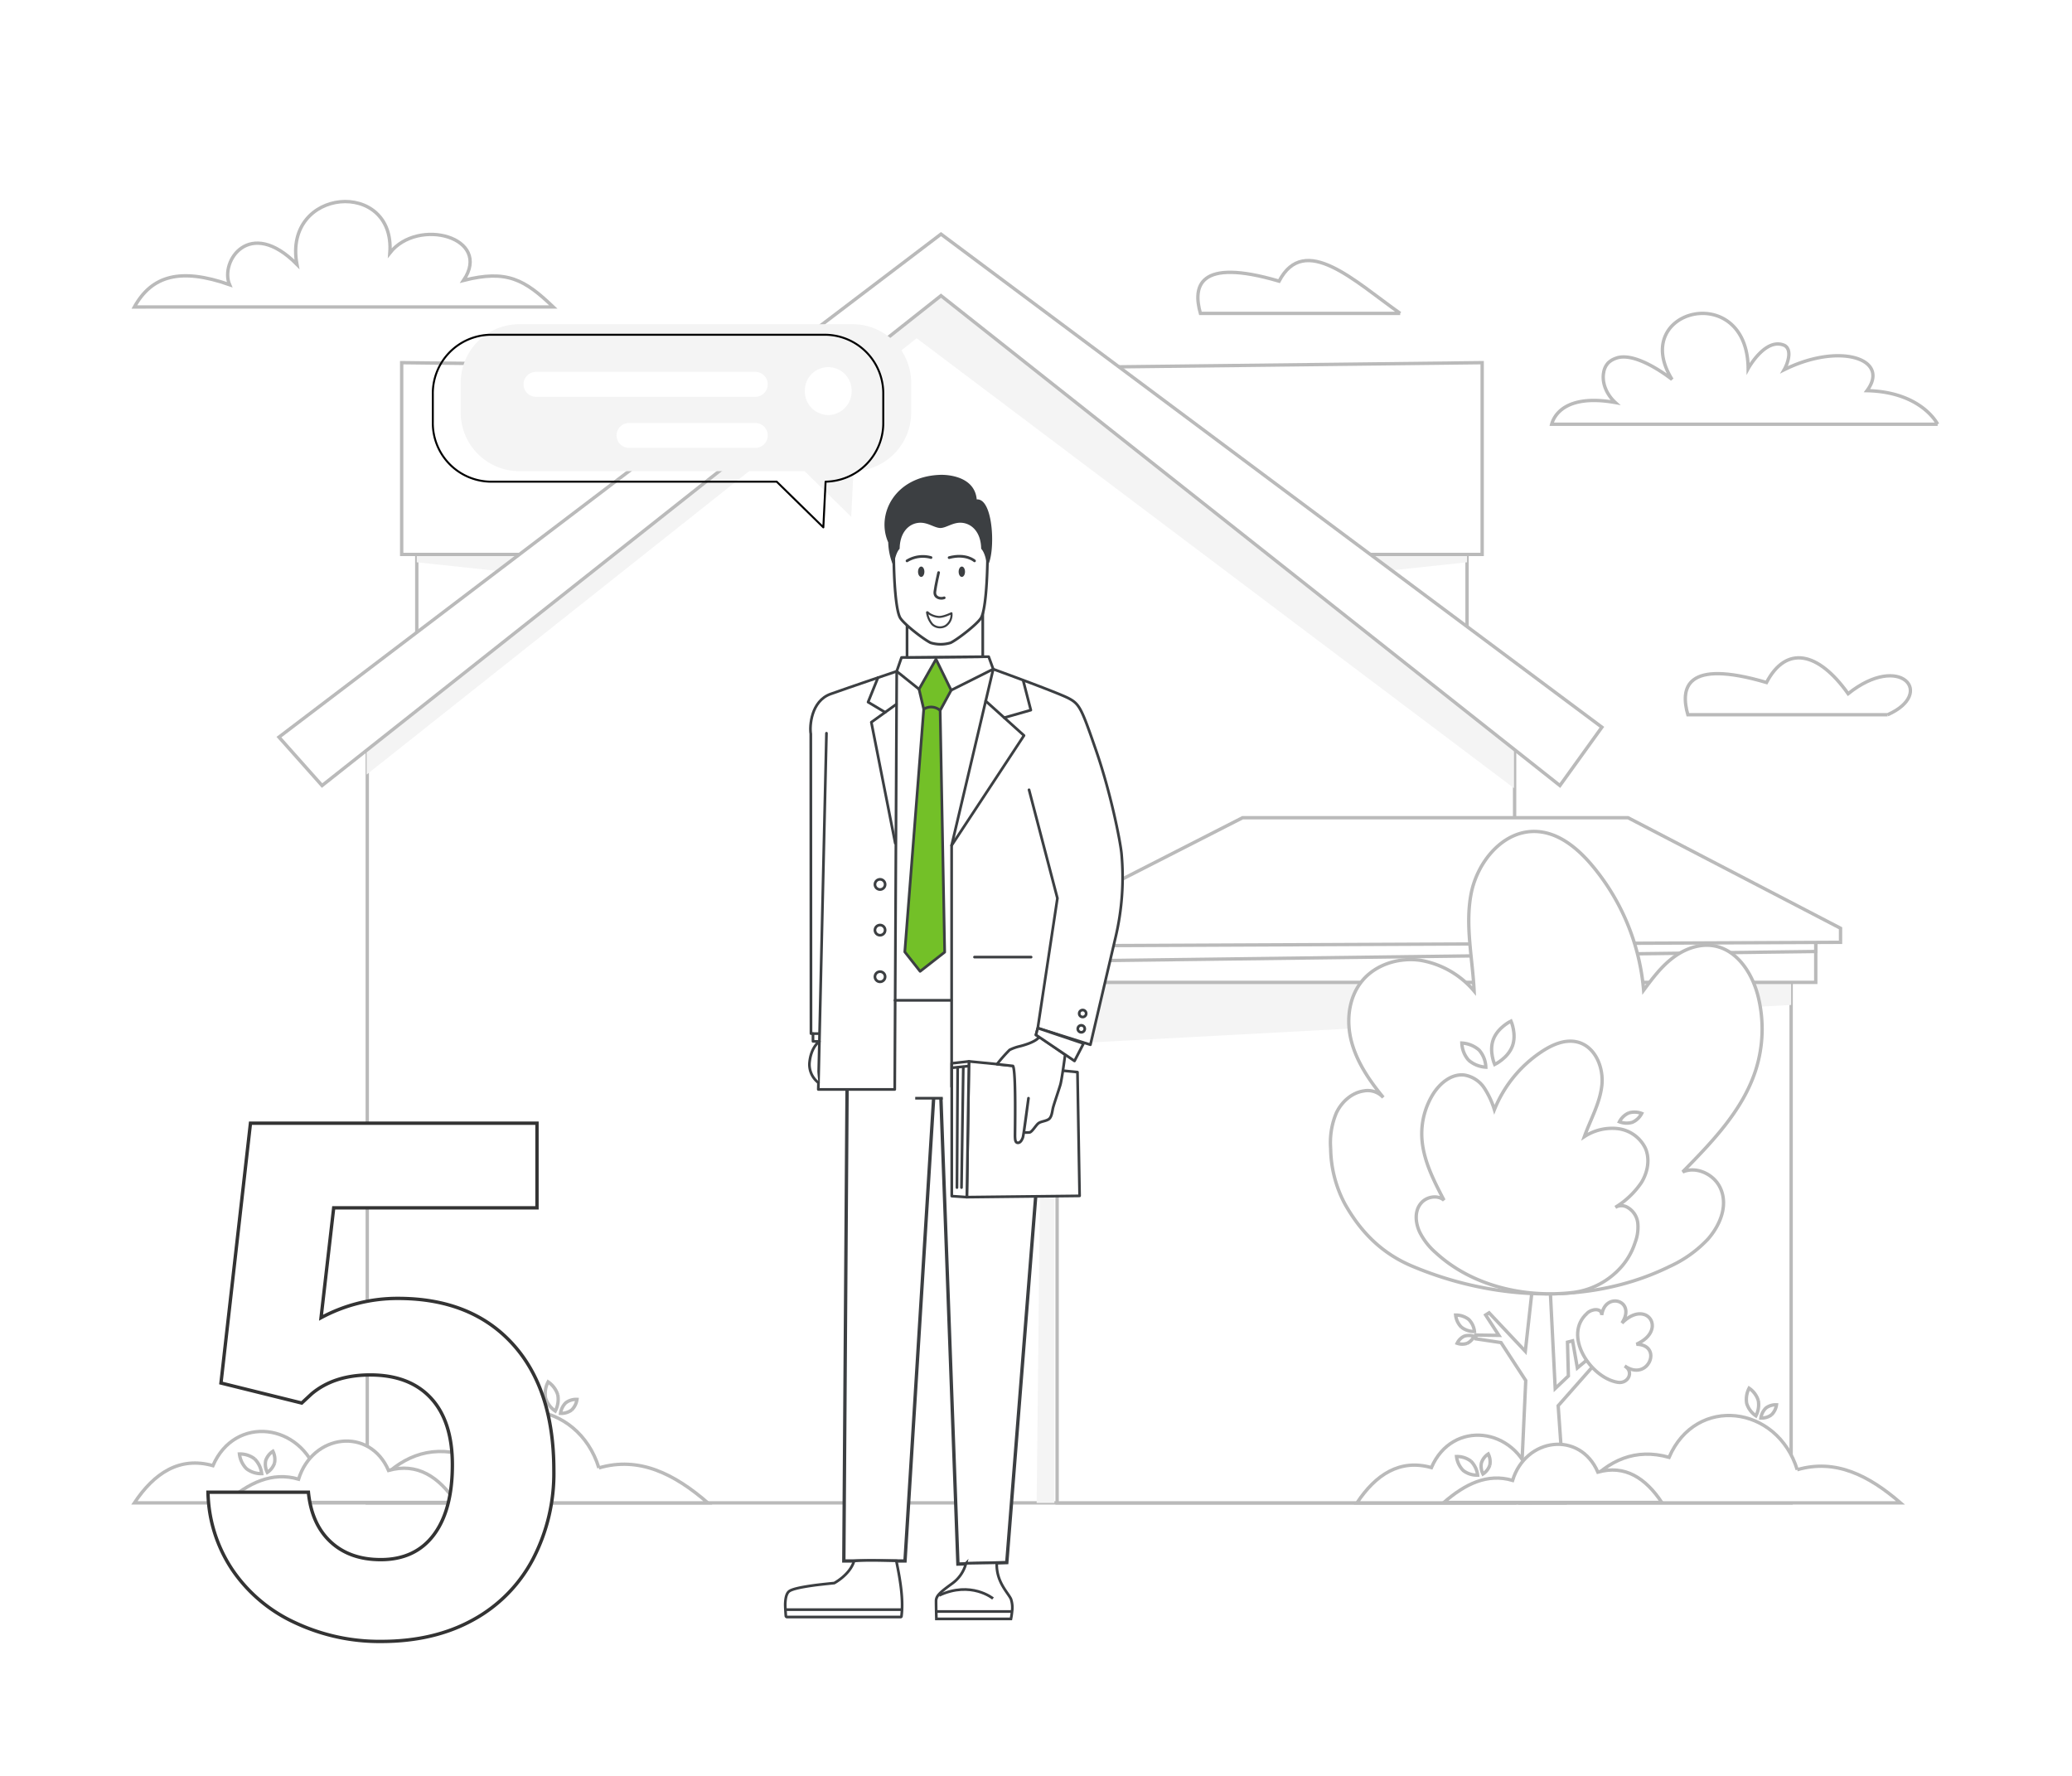 <?xml version="1.0"?>
<svg xmlns="http://www.w3.org/2000/svg" width="616.776" height="528.643" viewBox="0 0 616.776 528.643">
  <g id="_05_illustration" data-name="05_illustration" transform="translate(-1018.428 -2973.242)">
    <path id="Tab_BG" data-name="Tab BG" d="M0,0H616.776V528.643H0Z" transform="translate(1018.428 2973.242)" fill="#fff"/>
    <g id="Gruppe_2452" data-name="Gruppe 2452" transform="translate(0 0.5)">
      <g id="Heizung-llustration" transform="translate(-189.723 -10471.152)">
        <g id="Gruppe_2439" data-name="Gruppe 2439" transform="translate(1248.151 13503.895)">
          <path id="Pfad_2989" data-name="Pfad 2989" d="M185.69,32.989H70.81c.548-2.075,3.572-9.189,18.944-6.456-2.486-2.271-4.133-5.77-3.448-9.11a5.381,5.381,0,0,1,1.339-2.707,6.176,6.176,0,0,1,2.326-1.378c6.057-2.233,16.664,6.323,16.664,6.323-12.987-20.919,22.417-29.693,22.656-3.226,0,0,5.191-9.5,10.871-6.877,2.309,1.352.882,5.425-.153,7.21C156.6,8.513,171.7,13.58,164.664,23c16.3.351,21.026,9.991,21.026,9.991" transform="translate(351.086 33.297)" fill="#fff" stroke="#bababa" stroke-width="1"/>
          <path id="Pfad_2990" data-name="Pfad 2990" d="M27.869,88.157c5.179-9.343,13.684-11.766,28.337-6.636-2.954-6.848,5.892-20.335,20.049-6.05-4.249-22.932,29.321-25.587,27.663-3.4,8.393-10.723,30.565-4.628,21.941,8.173,12.954-3.291,18.2-.212,26.706,7.911Z" transform="translate(-27.869 -56.775)" fill="#fff" stroke="#bababa" stroke-width="1"/>
          <path id="Pfad_2991" data-name="Pfad 2991" d="M100.056,31.145H40.581c-2.226-7.866-.874-16.758,23.416-9.6,7.6-14.48,22.433-.027,36.058,9.6" transform="translate(276.747 2.151)" fill="#fff" stroke="#bababa" stroke-width="1"/>
          <path id="Pfad_2992" data-name="Pfad 2992" d="M320.5,60.575H261.027c-2.228-7.866-.877-16.758,23.416-9.6,5.883-11.2,15.389-9.188,24.3,3.338,15.542-12.419,26.109-.1,11.756,6.26" transform="translate(201.397 92.195)" fill="#fff" stroke="#bababa" stroke-width="1"/>
          <rect id="Rechteck_150" data-name="Rechteck 150" width="50.01" height="51.241" transform="translate(346.689 80.145)" fill="#fff" stroke="#bababa" stroke-width="1"/>
          <path id="Pfad_2993" data-name="Pfad 2993" d="M225.272,61.453l50.01-5.356V28.858h-50.01Z" transform="translate(121.418 51.287)" fill="#f4f4f4"/>
          <path id="Pfad_2994" data-name="Pfad 2994" d="M202.886,17.208,311.9,15.958V73.045H273.8Z" transform="translate(89.296 32.004)" fill="#fff" stroke="#bababa" stroke-width="1"/>
          <rect id="Rechteck_151" data-name="Rechteck 151" width="50.01" height="51.241" transform="translate(84.065 80.145)" fill="#fff" stroke="#bababa" stroke-width="1"/>
          <path id="Pfad_2995" data-name="Pfad 2995" d="M167.425,61.453,117.414,56.1V28.858h50.011Z" transform="translate(-33.348 51.287)" fill="#f4f4f4"/>
          <path id="Pfad_2996" data-name="Pfad 2996" d="M224.581,17.208l-109.013-1.25V73.045h38.1Z" transform="translate(-35.998 32.004)" fill="#fff" stroke="#bababa" stroke-width="1"/>
          <path id="Pfad_2997" data-name="Pfad 2997" d="M452.893,374.728H111.359V138.2L282.126,3.023,452.893,138.2Z" transform="translate(-42.037 12.668)" fill="#fff" stroke="#bababa" stroke-width="1"/>
          <path id="Pfad_2998" data-name="Pfad 2998" d="M282.05,3.023,111.283,138.2v19.717L275.008,28.024,452.817,161.947V138.2Z" transform="translate(-42.146 12.669)" fill="#f4f4f4"/>
          <path id="Pfad_3001" data-name="Pfad 3001" d="M297.63.618,100.564,150.36l12.829,14.418L297.63,18.945,481.867,164.778l12.5-17.369Z" transform="translate(-57.526 9.073)" fill="#fff" stroke="#bababa" stroke-width="1"/>
          <rect id="Rechteck_186" data-name="Rechteck 186" width="20.385" height="67.804" transform="translate(311.23 276.989)" fill="#fff" stroke="#bababa" stroke-width="1"/>
          <g id="Gruppe_2436" data-name="Gruppe 2436" transform="translate(262.54 183.431)">
            <path id="Pfad_3005" data-name="Pfad 3005" d="M185.794,88.792l-1.741,166.542h5.276V88.792Z" transform="translate(-178.003 -51.369)" fill="#f4f4f4"/>
            <path id="Pfad_3040" data-name="Pfad 3040" d="M248.493,0H30V167.7H248.493Z" transform="translate(-17.863 36.266)" fill="#fff" stroke="#bababa" stroke-width="1"/>
            <path id="Pfad_3010" data-name="Pfad 3010" d="M433.993,99.918,216.106,111.577V93.192H433.993Z" transform="translate(-203.363 -44.178)" fill="#f4f4f4"/>
            <path id="Pfad_3013" data-name="Pfad 3013" d="M442.812,101.016H215.544V88.908l227.267-.5Z" transform="translate(-204.851 -52.001)" fill="#fff" stroke="#bababa" stroke-width="1"/>
            <path id="Pfad_3014" data-name="Pfad 3014" d="M442.812,91.824,215.544,94.711v-5.8L442.812,88.4Z" transform="translate(-204.851 -52.002)" fill="#fff" stroke="#bababa" stroke-width="1"/>
            <path id="Pfad_3015" data-name="Pfad 3015" d="M456.722,107.488l-63.242-32.9H278.717L211.385,108.95v3.814l245.336-1.093Z" transform="translate(-211.385 -74.586)" fill="#fff" stroke="#bababa" stroke-width="1"/>
          </g>
          <g id="Gruppe_2428" data-name="Gruppe 2428" transform="translate(356.071 187.513)">
            <path id="Pfad_3020" data-name="Pfad 3020" d="M311.1,210.241l-2.039-28.919,16.345-18.532-1-.794-9.636,8.077L313.358,162l-1.524.389.264,10.07-3.925,3.735-1.489-29.553,8-9.7-.891-.75-8.286,6.489-.536-15.448H302.81l-1.43,19-2.1,18.883-10.791-11.461-1.016.654,3.936,6.066-6.855-.092V161.4l7.492,1.121,7.364,11.3-1.677,36.43Z" transform="translate(-241.306 -10.359)" fill="#fff" stroke="#bababa" stroke-width="1"/>
            <path id="Pfad_3021" data-name="Pfad 3021" d="M271.84,187.588A22.742,22.742,0,0,1,273.528,177c1.549-3.275,4.566-6.049,8.213-6.564a6.247,6.247,0,0,1,5.759,1.936c-4.11-5.006-7.861-10.489-9.483-16.712s-.814-13.335,3.417-18.242c4.068-4.727,10.868-6.765,17.111-5.865a26.832,26.832,0,0,1,16,9.164c-.442-9.661-2.714-19.4-.908-28.909s9.518-19.03,19.386-18.6c6.688.29,12.312,4.979,16.578,10.036A66.535,66.535,0,0,1,365,140.477c2.565-3.456,5.175-6.955,8.606-9.593s7.844-4.352,12.148-3.663c7.082,1.131,11.584,8.193,13.311,15.012a40.2,40.2,0,0,1-.762,22.206c-3.856,11.808-12.9,21.18-21.68,30.115,4.03-1.758,9.114.613,11.062,4.492,2.655,5.265.129,11.331-3.553,15.519a36.114,36.114,0,0,1-11.445,8.155c-23.771,11.692-52.706,10-76.7-.17-8.909-3.779-15.123-10.023-19.859-18.379l-.056-.1a36.125,36.125,0,0,1-4.235-16.487" transform="translate(-271.811 -93.193)" fill="#fff" stroke="#bababa" stroke-width="1"/>
            <path id="Pfad_3022" data-name="Pfad 3022" d="M284.043,137.863c1.114-1.261,4.388-1.762,4.329.542.967-7.112,10.453-4.417,6.024,2.379,7.29-7.419,13.753,2.072,4.315,6.3,8.021.157,3.543,11.362-3.49,6.478,2.846,1.673,1.033,5.347-2.032,4.87-8.164-1.312-16.5-14.054-9.145-20.573" transform="translate(-207.655 5.568)" fill="#fff" stroke="#bababa" stroke-width="1"/>
            <path id="Pfad_3023" data-name="Pfad 3023" d="M346.7,171.531a12.617,12.617,0,0,0,.828-5.9,6.153,6.153,0,0,0-3.3-4.774,3.488,3.488,0,0,0-3.379.126,25.411,25.411,0,0,0,7.771-7.4c1.876-3.057,2.606-6.962,1.159-10.237a10.529,10.529,0,0,0-8.143-5.793,15.066,15.066,0,0,0-10,2.368c1.813-5.068,4.611-9.893,5.2-15.23s-1.959-11.611-7.276-12.926c-3.605-.893-7.363.723-10.453,2.743A37.508,37.508,0,0,0,304.849,131.9a25.471,25.471,0,0,0-3.013-6.448,8.893,8.893,0,0,0-5.864-3.848c-3.95-.508-7.5,2.542-9.524,5.9a22.384,22.384,0,0,0-3.219,11.928c.125,6.884,3.407,13.284,6.615,19.408-1.855-1.568-4.945-1.1-6.615.658-2.269,2.385-1.914,6.008-.64,8.809a19.757,19.757,0,0,0,4.753,6.127c10.736,9.937,26.4,13.563,40.815,11.907a22.9,22.9,0,0,0,13.561-6.666l.045-.044a20.314,20.314,0,0,0,4.941-8.1" transform="translate(-256.081 -49.076)" fill="#fff" stroke="#bababa" stroke-width="1"/>
            <path id="Pfad_3026" data-name="Pfad 3026" d="M299.422,139.577a4.433,4.433,0,0,0,2.067-2.089,4.59,4.59,0,0,0-2.972-.024,4.433,4.433,0,0,0-2.067,2.089,4.59,4.59,0,0,0,2.972.024" transform="translate(-258.768 12.812)" fill="#fff" stroke="#bababa" stroke-width="1"/>
            <path id="Pfad_3027" data-name="Pfad 3027" d="M298.149,139.063a6.269,6.269,0,0,0,3.873,1.275,5.988,5.988,0,0,0-1.733-3.626,6.274,6.274,0,0,0-3.873-1.271,5.983,5.983,0,0,0,1.733,3.623" transform="translate(-259.183 8.532)" fill="#fff" stroke="#bababa" stroke-width="1"/>
            <path id="Pfad_3028" data-name="Pfad 3028" d="M297.446,116.763a8.538,8.538,0,0,0,5.14,2.092,8.14,8.14,0,0,0-2-5.088,8.51,8.51,0,0,0-5.136-2.089,8.113,8.113,0,0,0,2,5.085" transform="translate(-256.368 -48.683)" fill="#fff" stroke="#bababa" stroke-width="1"/>
            <path id="Pfad_3029" data-name="Pfad 3029" d="M284.887,117.974a5.77,5.77,0,0,0-2.777,2.631,5.954,5.954,0,0,0,3.859.15,5.77,5.77,0,0,0,2.777-2.631,5.955,5.955,0,0,0-3.859-.15" transform="translate(-196.125 -34.174)" fill="#fff" stroke="#bababa" stroke-width="1"/>
            <path id="Pfad_3030" data-name="Pfad 3030" d="M293.54,115.2c-1.343,3.571.4,7.484.4,7.484s3.915-1.874,5.258-5.446-.4-7.484-.4-7.484-3.915,1.874-5.258,5.446" transform="translate(-245.085 -53.306)" fill="#fff" stroke="#bababa" stroke-width="1"/>
          </g>
          <g id="Gruppe_2427" data-name="Gruppe 2427" transform="translate(0 351.371)">
            <path id="Pfad_3033" data-name="Pfad 3033" d="M205.079,158.624c-6.243-20.312-31.811-23.51-40.25-3.9-10.553-2.969-19.044.89-25.975,8.776-3.4-4.406-11.478-6.128-17.484-2.532-4.835-15.735-24.641-18.215-31.179-3.019-9.908-2.787-17.476,2.182-23.382,11.081h170.7c-9.949-8.644-20.459-13.919-32.43-10.408" transform="translate(-66.808 -133.008)" fill="#fff" stroke="#bababa" stroke-width="1"/>
            <path id="Pfad_3034" data-name="Pfad 3034" d="M145.871,163.282c-5.071-7.644-11.57-11.913-20.081-9.518-5.613-13.048-22.627-10.921-26.779,2.6-7.964-2.337-14.956,1.171-21.577,6.923Z" transform="translate(-50.134 -127.4)" fill="#fff" stroke="#bababa" stroke-width="1"/>
            <path id="Pfad_3035" data-name="Pfad 3035" d="M119.5,143.462a5.12,5.12,0,0,1-3.314,1,5.4,5.4,0,0,1,1.577-3.151,5.146,5.146,0,0,1,3.316-1,5.416,5.416,0,0,1-1.58,3.151" transform="translate(10.671 -135.097)" fill="#fff" stroke="#bababa" stroke-width="1"/>
            <path id="Pfad_3036" data-name="Pfad 3036" d="M118.177,142.2a7.515,7.515,0,0,1-.748,4.809,7.323,7.323,0,0,1-2.88-3.875,7.515,7.515,0,0,1,.748-4.809,7.324,7.324,0,0,1,2.88,3.875" transform="translate(7.861 -138.327)" fill="#fff" stroke="#bababa" stroke-width="1"/>
            <path id="Pfad_3037" data-name="Pfad 3037" d="M84.728,149.684a5.323,5.323,0,0,1-2.145,2.777,5.467,5.467,0,0,1-.48-3.509,5.311,5.311,0,0,1,2.145-2.774,5.461,5.461,0,0,1,.48,3.506" transform="translate(-43.01 -125.513)" fill="#fff" stroke="#bababa" stroke-width="1"/>
            <path id="Pfad_3038" data-name="Pfad 3038" d="M83.515,147.955a7.448,7.448,0,0,1,2.091,4.375,7.056,7.056,0,0,1-4.532-1.469,7.448,7.448,0,0,1-2.091-4.375,7.055,7.055,0,0,1,4.532,1.469" transform="translate(-47.706 -125.016)" fill="#fff" stroke="#bababa" stroke-width="1"/>
          </g>
          <g id="Gruppe_2437" data-name="Gruppe 2437" transform="translate(363.93 353.251)">
            <path id="Pfad_3033-2" data-name="Pfad 3033" d="M197.864,157.735c-5.917-19.253-30.151-22.284-38.15-3.7-10-2.814-18.05.843-24.619,8.318-3.226-4.176-10.879-5.808-16.572-2.4-4.582-14.914-23.356-17.264-29.552-2.862-9.391-2.642-16.565,2.068-22.163,10.5H228.6c-9.43-8.193-19.392-13.193-30.738-9.865" transform="translate(-66.808 -133.456)" fill="#fff" stroke="#bababa" stroke-width="1"/>
            <path id="Pfad_3034-2" data-name="Pfad 3034" d="M142.3,162.329c-4.806-7.245-10.967-11.292-19.034-9.021-5.32-12.367-21.447-10.351-25.381,2.46-7.548-2.215-14.176,1.11-20.451,6.561Z" transform="translate(-51.559 -128.32)" fill="#fff" stroke="#bababa" stroke-width="1"/>
            <path id="Pfad_3035-2" data-name="Pfad 3035" d="M119.332,143.3a4.853,4.853,0,0,1-3.141.951,5.123,5.123,0,0,1,1.5-2.986,4.878,4.878,0,0,1,3.143-.951,5.133,5.133,0,0,1-1.5,2.986" transform="translate(4.052 -135.369)" fill="#fff" stroke="#bababa" stroke-width="1"/>
            <path id="Pfad_3036-2" data-name="Pfad 3036" d="M117.98,142a7.123,7.123,0,0,1-.709,4.558,6.941,6.941,0,0,1-2.73-3.672,7.123,7.123,0,0,1,.709-4.558A6.941,6.941,0,0,1,117.98,142" transform="translate(1.482 -138.327)" fill="#fff" stroke="#bababa" stroke-width="1"/>
            <path id="Pfad_3037-2" data-name="Pfad 3037" d="M84.584,149.5a5.045,5.045,0,0,1-2.033,2.632,5.181,5.181,0,0,1-.455-3.326,5.034,5.034,0,0,1,2.033-2.63,5.177,5.177,0,0,1,.455,3.323" transform="translate(-45.043 -126.591)" fill="#fff" stroke="#bababa" stroke-width="1"/>
            <path id="Pfad_3038-2" data-name="Pfad 3038" d="M83.278,147.878a7.06,7.06,0,0,1,1.982,4.146,6.688,6.688,0,0,1-4.3-1.392,7.06,7.06,0,0,1-1.982-4.146,6.688,6.688,0,0,1,4.3,1.392" transform="translate(-49.338 -126.136)" fill="#fff" stroke="#bababa" stroke-width="1"/>
          </g>
        </g>
        <g id="Gruppe_2440" data-name="Gruppe 2440" transform="translate(1264.224 13525.586)">
          <g id="Gruppe_2417" data-name="Gruppe 2417" transform="translate(177.668 59.658)">
            <path id="Pfad_2957" data-name="Pfad 2957" d="M124.082,642.048l5.062,138.674,14.543-.441L157.249,608.6H96.355L95.182,779.8h18.212l8.514-137.583" transform="translate(-77.74 -456.464)" fill="#fff" stroke="#3c3f42" stroke-miterlimit="10" stroke-width="1"/>
            <g id="Gruppe_2414" data-name="Gruppe 2414">
              <g id="Gruppe_2417-2" data-name="Gruppe 2417">
                <path id="Pfad_2971" data-name="Pfad 2971" d="M319.023,1293.129c-1.231,4.122-5.912,6.584-5.912,6.584s-4.031.4-6.117.686l-.479.068c-3.57.51-5.983,1.059-6.814,1.685-.762.581-1.1,1.863-1.177,3.664-.036.894.155,3.5.178,3.684a.375.375,0,0,0,.371.325h33.8a.249.249,0,0,0,.247-.216c.6-4.792-.255-10.412-1.54-16.527C327.548,1293.014,322.881,1292.822,319.023,1293.129Z" transform="translate(-298.521 -969.797)" fill="#fff" stroke="#3c3f42" stroke-miterlimit="10" stroke-width="0.8"/>
                <path id="Pfad_3039" data-name="Pfad 3039" d="M31.877.916,8.964-9.078-10.433.916l.249,104.691H20.641Z" transform="translate(38.101 59.778)" fill="#fff"/>
                <path id="Pfad_2958" data-name="Pfad 2958" d="M24.543,267.317,32.987,299.6l-5.846,38.65,15.67,4.95s4.807-20.526,7.522-32.122a77.544,77.544,0,0,0,1.737-24.8c-.36-3.7-3.177-17.956-7.529-30.548s-4.922-13.9-8.143-15.622-22.518-8.716-22.518-8.716L1.5,283.866,1.506,355.7l31.459-11.12-6.361-4.3.537-2.026,5.846-38.65Z" transform="translate(48.032 -173.546)" fill="#fff" stroke="#3c3f42" stroke-linecap="round" stroke-linejoin="round" stroke-width="0.8"/>
                <line id="Linie_94" data-name="Linie 94" x1="16.852" transform="translate(56.338 143.566)" fill="none" stroke="#3c3f42" stroke-linecap="round" stroke-linejoin="round" stroke-width="0.8"/>
                <line id="Linie_95" data-name="Linie 95" x2="8.211" transform="translate(38.693 185.582)" fill="none" stroke="#3c3f42" stroke-miterlimit="10" stroke-width="0.8"/>
                <path id="Pfad_2959" data-name="Pfad 2959" d="M53.342,698.49l32.308,3.2.63,36.842-33.563.373Z" transform="translate(1.344 -523.878)" fill="#fff" stroke="#3c3f42" stroke-linecap="round" stroke-linejoin="round" stroke-width="0.8"/>
                <path id="Pfad_2960" data-name="Pfad 2960" d="M189.592,698.49l-5.115.582V738.6l4.49.309Z" transform="translate(-134.906 -523.878)" fill="#fff" stroke="#3c3f42" stroke-linecap="round" stroke-linejoin="round" stroke-width="0.8"/>
                <path id="Pfad_2961" data-name="Pfad 2961" d="M79.288,687.41s-1.414,10.994-1.677,11.7-.727,1.627-1.53,1.569-.756-1.2-.8-1.775.371-19.709-.619-21.1l-4.747-.528a47.97,47.97,0,0,1,3.757-4.252,13.7,13.7,0,0,1,3.014-1.074c.826-.206,4.844-1.248,5.848-2.852l7.67,5.343s-.968,7.376-1.422,8.945-2.023,6.068-2.229,7.059-.358,2.559-1.19,3.179-2.319.661-3.1,1.238-1.912,2.642-2.669,2.725a10.269,10.269,0,0,1-1.693,0Z" transform="translate(-6.881 -501.828)" fill="#fff" stroke="#3c3f42" stroke-linecap="round" stroke-linejoin="round" stroke-width="0.8"/>
                <line id="Linie_96" data-name="Linie 96" y1="35.915" x2="0.537" transform="translate(52.468 176.265)" fill="none" stroke="#3c3f42" stroke-linecap="round" stroke-linejoin="round" stroke-width="0.8"/>
                <line id="Linie_97" data-name="Linie 97" y1="35.668" x2="0.205" transform="translate(51.12 176.513)" fill="none" stroke="#3c3f42" stroke-linecap="round" stroke-linejoin="round" stroke-width="0.8"/>
                <path id="Pfad_2962" data-name="Pfad 2962" d="M48.566,658.855l-.537,2.026,11.476,7.761,2.683-5.2Z" transform="translate(26.607 -494.151)" fill="#fff" stroke="#3c3f42" stroke-linecap="round" stroke-linejoin="round" stroke-width="0.8"/>
                <path id="Pfad_2963" data-name="Pfad 2963" d="M118.918,312.335,140.46,279.62l-11.4-10.272" transform="translate(-69.386 -202.015)" fill="none" stroke="#3c3f42" stroke-linecap="round" stroke-linejoin="round" stroke-width="0.8"/>
                <path id="Pfad_2964" data-name="Pfad 2964" d="M116.482,245.894l2.215,8.573-7.92,2.26" transform="translate(-45.586 -184.425)" fill="none" stroke="#3c3f42" stroke-linecap="round" stroke-linejoin="round" stroke-width="0.8"/>
                <path id="Pfad_2965" data-name="Pfad 2965" d="M296.164,233.973l-.587,124.475H272.819l2.434-106.037-1.93,84.086-.045,1.951-.078,3.382h-2.556l-.057-89.212c-.381-2.278.05-9.786,5.9-11.886S296.164,233.973,296.164,233.973Z" transform="translate(-262.978 -175.484)" fill="#fff" stroke="#3c3f42" stroke-linecap="round" stroke-linejoin="round" stroke-width="0.8"/>
                <path id="Pfad_2966" data-name="Pfad 2966" d="M278.011,314.56l-7.117-36.006,7.453-5.36" transform="translate(-245.264 -204.9)" fill="none" stroke="#3c3f42" stroke-linecap="round" stroke-linejoin="round" stroke-width="0.8"/>
                <path id="Pfad_2967" data-name="Pfad 2967" d="M287.221,241.529l-2.943,7.284,5.075,3.03" transform="translate(-259.616 -181.151)" fill="none" stroke="#3c3f42" stroke-linecap="round" stroke-linejoin="round" stroke-width="0.8"/>
                <path id="Pfad_2970" data-name="Pfad 2970" d="M162.211,226.242l-6.639-5.321,1.434-4.118,25.941-.232,1.352,3.7-12.518,6.279" transform="translate(-122.387 -162.431)" fill="#fff" stroke="#3c3f42" stroke-linecap="round" stroke-linejoin="round" stroke-width="0.8"/>
                <line id="Linie_98" data-name="Linie 98" x1="34.669" transform="translate(0.107 337.826)" fill="none" stroke="#3c3f42" stroke-miterlimit="10" stroke-width="0.8"/>
                <path id="Pfad_2972" data-name="Pfad 2972" d="M167.728,1312.278h22.2a20.427,20.427,0,0,0,.322-2.2,8.064,8.064,0,0,0-.322-3.718c-.921-1.97-4.474-5.161-4.221-10.789l-9.159.151a10.658,10.658,0,0,1-4.128,6.027c-3.468,2.53-4.789,3.615-4.789,5.2C167.626,1308.6,167.728,1312.278,167.728,1312.278Z" transform="translate(-122.734 -971.697)" fill="#fff" stroke="#3c3f42" stroke-miterlimit="10" stroke-width="0.8"/>
                <line id="Linie_99" data-name="Linie 99" x2="22.573" transform="translate(44.939 338.379)" fill="none" stroke="#3c3f42" stroke-miterlimit="10" stroke-width="0.8"/>
                <path id="Pfad_2973" data-name="Pfad 2973" d="M206.578,1330.088s-6.544-5.378-16.045-.918" transform="translate(-144.727 -995.572)" fill="#fff" stroke="#3c3f42" stroke-miterlimit="10" stroke-width="0.8"/>
                <line id="Linie_100" data-name="Linie 100" x1="4.716" y2="0.495" transform="translate(49.771 176.018)" fill="none" stroke="#3c3f42" stroke-linecap="round" stroke-linejoin="round" stroke-width="0.8"/>
                <line id="Linie_102" data-name="Linie 102" x1="16.734" transform="translate(32.66 156.44)" fill="none" stroke="#3c3f42" stroke-linecap="round" stroke-linejoin="round" stroke-width="0.8"/>
                <circle id="Ellipse_82" data-name="Ellipse 82" cx="1.517" cy="1.517" r="1.517" transform="translate(27.399 123.92) rotate(-112.5)" fill="#fff" stroke="#3c3f42" stroke-linecap="round" stroke-linejoin="round" stroke-width="0.8"/>
                <path id="Pfad_2974" data-name="Pfad 2974" d="M44.892,638.391a1.036,1.036,0,1,0,1.036-1.036,1.036,1.036,0,0,0-1.036,1.036Z" transform="translate(42.616 -478.026)" fill="#fff" stroke="#3c3f42" stroke-linecap="round" stroke-linejoin="round" stroke-width="0.8"/>
                <path id="Pfad_2975" data-name="Pfad 2975" d="M46.562,656.611a1.036,1.036,0,1,0,1.036-1.036A1.036,1.036,0,0,0,46.562,656.611Z" transform="translate(40.528 -491.692)" fill="#fff" stroke="#3c3f42" stroke-linecap="round" stroke-linejoin="round" stroke-width="0.8"/>
                <circle id="Ellipse_83" data-name="Ellipse 83" cx="1.517" cy="1.517" r="1.517" transform="translate(27.399 137.526) rotate(-112.5)" fill="#fff" stroke="#3c3f42" stroke-linecap="round" stroke-linejoin="round" stroke-width="0.8"/>
                <circle id="Ellipse_84" data-name="Ellipse 84" cx="1.517" cy="1.517" r="1.517" transform="translate(27.399 151.393) rotate(-112.5)" fill="#fff" stroke="#3c3f42" stroke-linecap="round" stroke-linejoin="round" stroke-width="0.8"/>
                <path id="Pfad_2976" data-name="Pfad 2976" d="M363.648,665.43v2.295l1.9.048s-2.528,1.585-2.948,6.416a6.86,6.86,0,0,0,2.67,5.863" transform="translate(-355.384 -499.083)" fill="#fff" stroke="#3c3f42" stroke-linecap="round" stroke-linejoin="round" stroke-width="0.8"/>
                <path id="Pfad_2977" data-name="Pfad 2977" d="M188.7,152.761v15.963l-22.539.21V154.082Z" transform="translate(-129.902 -114.573)" fill="#fff" stroke="#3c3f42" stroke-linecap="round" stroke-linejoin="round" stroke-width="0.8"/>
                <path id="Pfad_2978" data-name="Pfad 2978" d="M173.627,32.13a14.755,14.755,0,0,0-4.349,1.3c-4.352,2.112-6.96,6.275-6.96,13.1,0,9.243.683,18.182,1.991,20.132,1.331,1.985,6.976,6.33,8.984,7.306a10.1,10.1,0,0,0,5.984,0c2.008-.976,7.653-5.321,8.985-7.306,1.308-1.95,1.989-10.876,1.989-20.132,0-6.825-2.607-10.987-6.96-13.1a14.772,14.772,0,0,0-4.353-1.3,14.571,14.571,0,0,0-2.412-.159l-.2.008h-.185A14.336,14.336,0,0,0,173.627,32.13Z" transform="translate(-130.025 -23.977)" fill="#fff" stroke="#3c3f42" stroke-linecap="round" stroke-linejoin="round" stroke-width="0.8"/>
                <path id="Pfad_2979" data-name="Pfad 2979" d="M173.5.006s10.1-.475,10.819,7.317c5.137-.417,5.642,16.5,3.1,19.984,0,0-.337-3.807-1.777-5.3-.062-4.607-2.452-7.195-5.3-7.672s-4.9,1.457-6.835,1.5c-1.93-.03-3.982-1.962-6.832-1.5s-5.25,3.065-5.3,7.672c-1.44,1.5-1.777,5.3-1.777,5.3a19.016,19.016,0,0,1-1.625-7.2C154.3,11.878,159.834.439,173.5.006" transform="translate(-127.314 -0.001)" fill="#3c3f42"/>
                <path id="Pfad_2980" data-name="Pfad 2980" d="M181.611,98.33s-2.5-2.287-7.564-.966" transform="translate(-125.265 -72.717)" fill="#fff" stroke="#3c3f42" stroke-linecap="round" stroke-linejoin="round" stroke-width="0.8"/>
                <path id="Pfad_2981" data-name="Pfad 2981" d="M236.788,97.511a9.033,9.033,0,0,0-7.139.985" transform="translate(-193.393 -72.883)" fill="#fff" stroke="#3c3f42" stroke-linecap="round" stroke-linejoin="round" stroke-width="0.8"/>
                <path id="Pfad_2982" data-name="Pfad 2982" d="M215.039,116.382s-.881,3.8-1.112,5.675,1.713,2.258,2.783,1.842" transform="translate(-169.381 -87.288)" fill="#fff" stroke="#3c3f42" stroke-linecap="round" stroke-linejoin="round" stroke-width="0.8"/>
                <path id="Pfad_2984" data-name="Pfad 2984" d="M186.8,113.164c0,.853.424,1.544.947,1.544s.948-.691.948-1.544-.424-1.544-.948-1.544S186.8,112.312,186.8,113.164Z" transform="translate(-135.18 -84.314)" fill="#3c3f42"/>
                <path id="Pfad_2985" data-name="Pfad 2985" d="M237.527,113.164c0,.853.424,1.544.947,1.544s.948-.691.948-1.544-.424-1.544-.948-1.544S237.527,112.312,237.527,113.164Z" transform="translate(-197.997 -84.314)" fill="#3c3f42"/>
                <path id="Pfad_2986" data-name="Pfad 2986" d="M214.94,219.578l4.512,9.232-3.277,6.022,1.344,71.954-7.308,5.71-4.562-5.788,5.638-72.256-1.4-5.953Z" transform="translate(-170.058 -164.687)" fill="#73c028" stroke="#3c3f42" stroke-linecap="round" stroke-linejoin="round" stroke-width="0.8"/>
                <path id="Pfad_2987" data-name="Pfad 2987" d="M223.645,277.445a4.062,4.062,0,0,0-4.887-.381" transform="translate(-177.529 -207.3)" fill="none" stroke="#3c3f42" stroke-linecap="round" stroke-linejoin="round" stroke-width="0.8"/>
                <path id="Pfad_2988" data-name="Pfad 2988" d="M6.818,3.324a3.99,3.99,0,0,1-3.157,2.67A3.341,3.341,0,0,1,.242,3.88,6.869,6.869,0,0,1,.285.187C.392-.349.631.424.713.565a5.1,5.1,0,0,0,.6.839,5.9,5.9,0,0,0,1.566,1.29C4.072,3.391,6.818,3.324,6.818,3.324Z" transform="translate(41.899 41.069) rotate(-25)" fill="none" stroke="#3c3f42" stroke-linejoin="round" stroke-width="0.6" fill-rule="evenodd"/>
              </g>
            </g>
          </g>
          <g id="Gruppe_2369" data-name="Gruppe 2369" transform="translate(72.768 14.822)">
            <path id="Pfad_2886" data-name="Pfad 2886" d="M59.228,47.827a17.441,17.441,0,0,1-17.171-17.6V21.691A17.441,17.441,0,0,1,59.228,4.084h99.739a17.446,17.446,0,0,1,17.171,17.607v8.534a17.446,17.446,0,0,1-17.171,17.6l-.669,13.6-13.887-13.6Z" transform="translate(-33.752 -4.084)" fill="#f4f4f4"/>
            <path id="Pfad_2887" data-name="Pfad 2887" d="M123.027,7.9a3.3,3.3,0,1,1,0,6.6H57.769a3.3,3.3,0,0,1,0-6.6Z" transform="translate(-27.05 6.697)" fill="#fff" stroke="#fff" stroke-width="0.828"/>
            <path id="Pfad_2888" data-name="Pfad 2888" d="M100.581,11.877a3.3,3.3,0,1,1,0,6.6H63.015a3.3,3.3,0,0,1,0-6.6Z" transform="translate(-4.604 17.931)" fill="#fff" stroke="#fff" stroke-width="0.828"/>
            <path id="Pfad_2889" data-name="Pfad 2889" d="M53.344,20.958a6.629,6.629,0,0,0,6.546-6.709,6.548,6.548,0,1,0-13.091,0A6.629,6.629,0,0,0,53.344,20.958Z" transform="translate(64.356 5.676)" fill="#fff" stroke="#fff" stroke-width="0.828"/>
            <path id="Pfad_2890" data-name="Pfad 2890" d="M61.4,48.642a17.441,17.441,0,0,1-17.177-17.6V22.506A17.446,17.446,0,0,1,61.4,4.905h99.739a17.446,17.446,0,0,1,17.171,17.6v8.534a17.441,17.441,0,0,1-17.171,17.6l-.669,13.6-13.887-13.6Z" transform="translate(-44.226 -1.765)" fill="none" stroke="#000" stroke-linejoin="round" stroke-width="0.585" fill-rule="evenodd"/>
          </g>
          <path id="Pfad_3524" data-name="Pfad 3524" d="M15.044-77.639l8.78-77.346h85.289v25.19H48.6L44.833-97.08a47.89,47.89,0,0,1,22.89-5.749q21.74,0,34.074,13.483T114.13-51.613a55.175,55.175,0,0,1-6.219,26.392A43.9,43.9,0,0,1,90.09-7.139Q78.488-.711,62.706-.711A59.077,59.077,0,0,1,37.1-6.3a45.422,45.422,0,0,1-18.657-15.73,42.872,42.872,0,0,1-7.264-23.1H41.07q.941,9.511,6.637,14.79T62.6-25.064q10.243,0,15.783-7.369t5.54-20.852q0-12.961-6.376-19.859t-18.082-6.9q-10.766,0-17.455,5.644l-2.927,2.718Z" transform="translate(-5.339 407.662)" fill="#fff" stroke="#333" stroke-width="1"/>
        </g>
      </g>
    </g>
  </g>
</svg>
